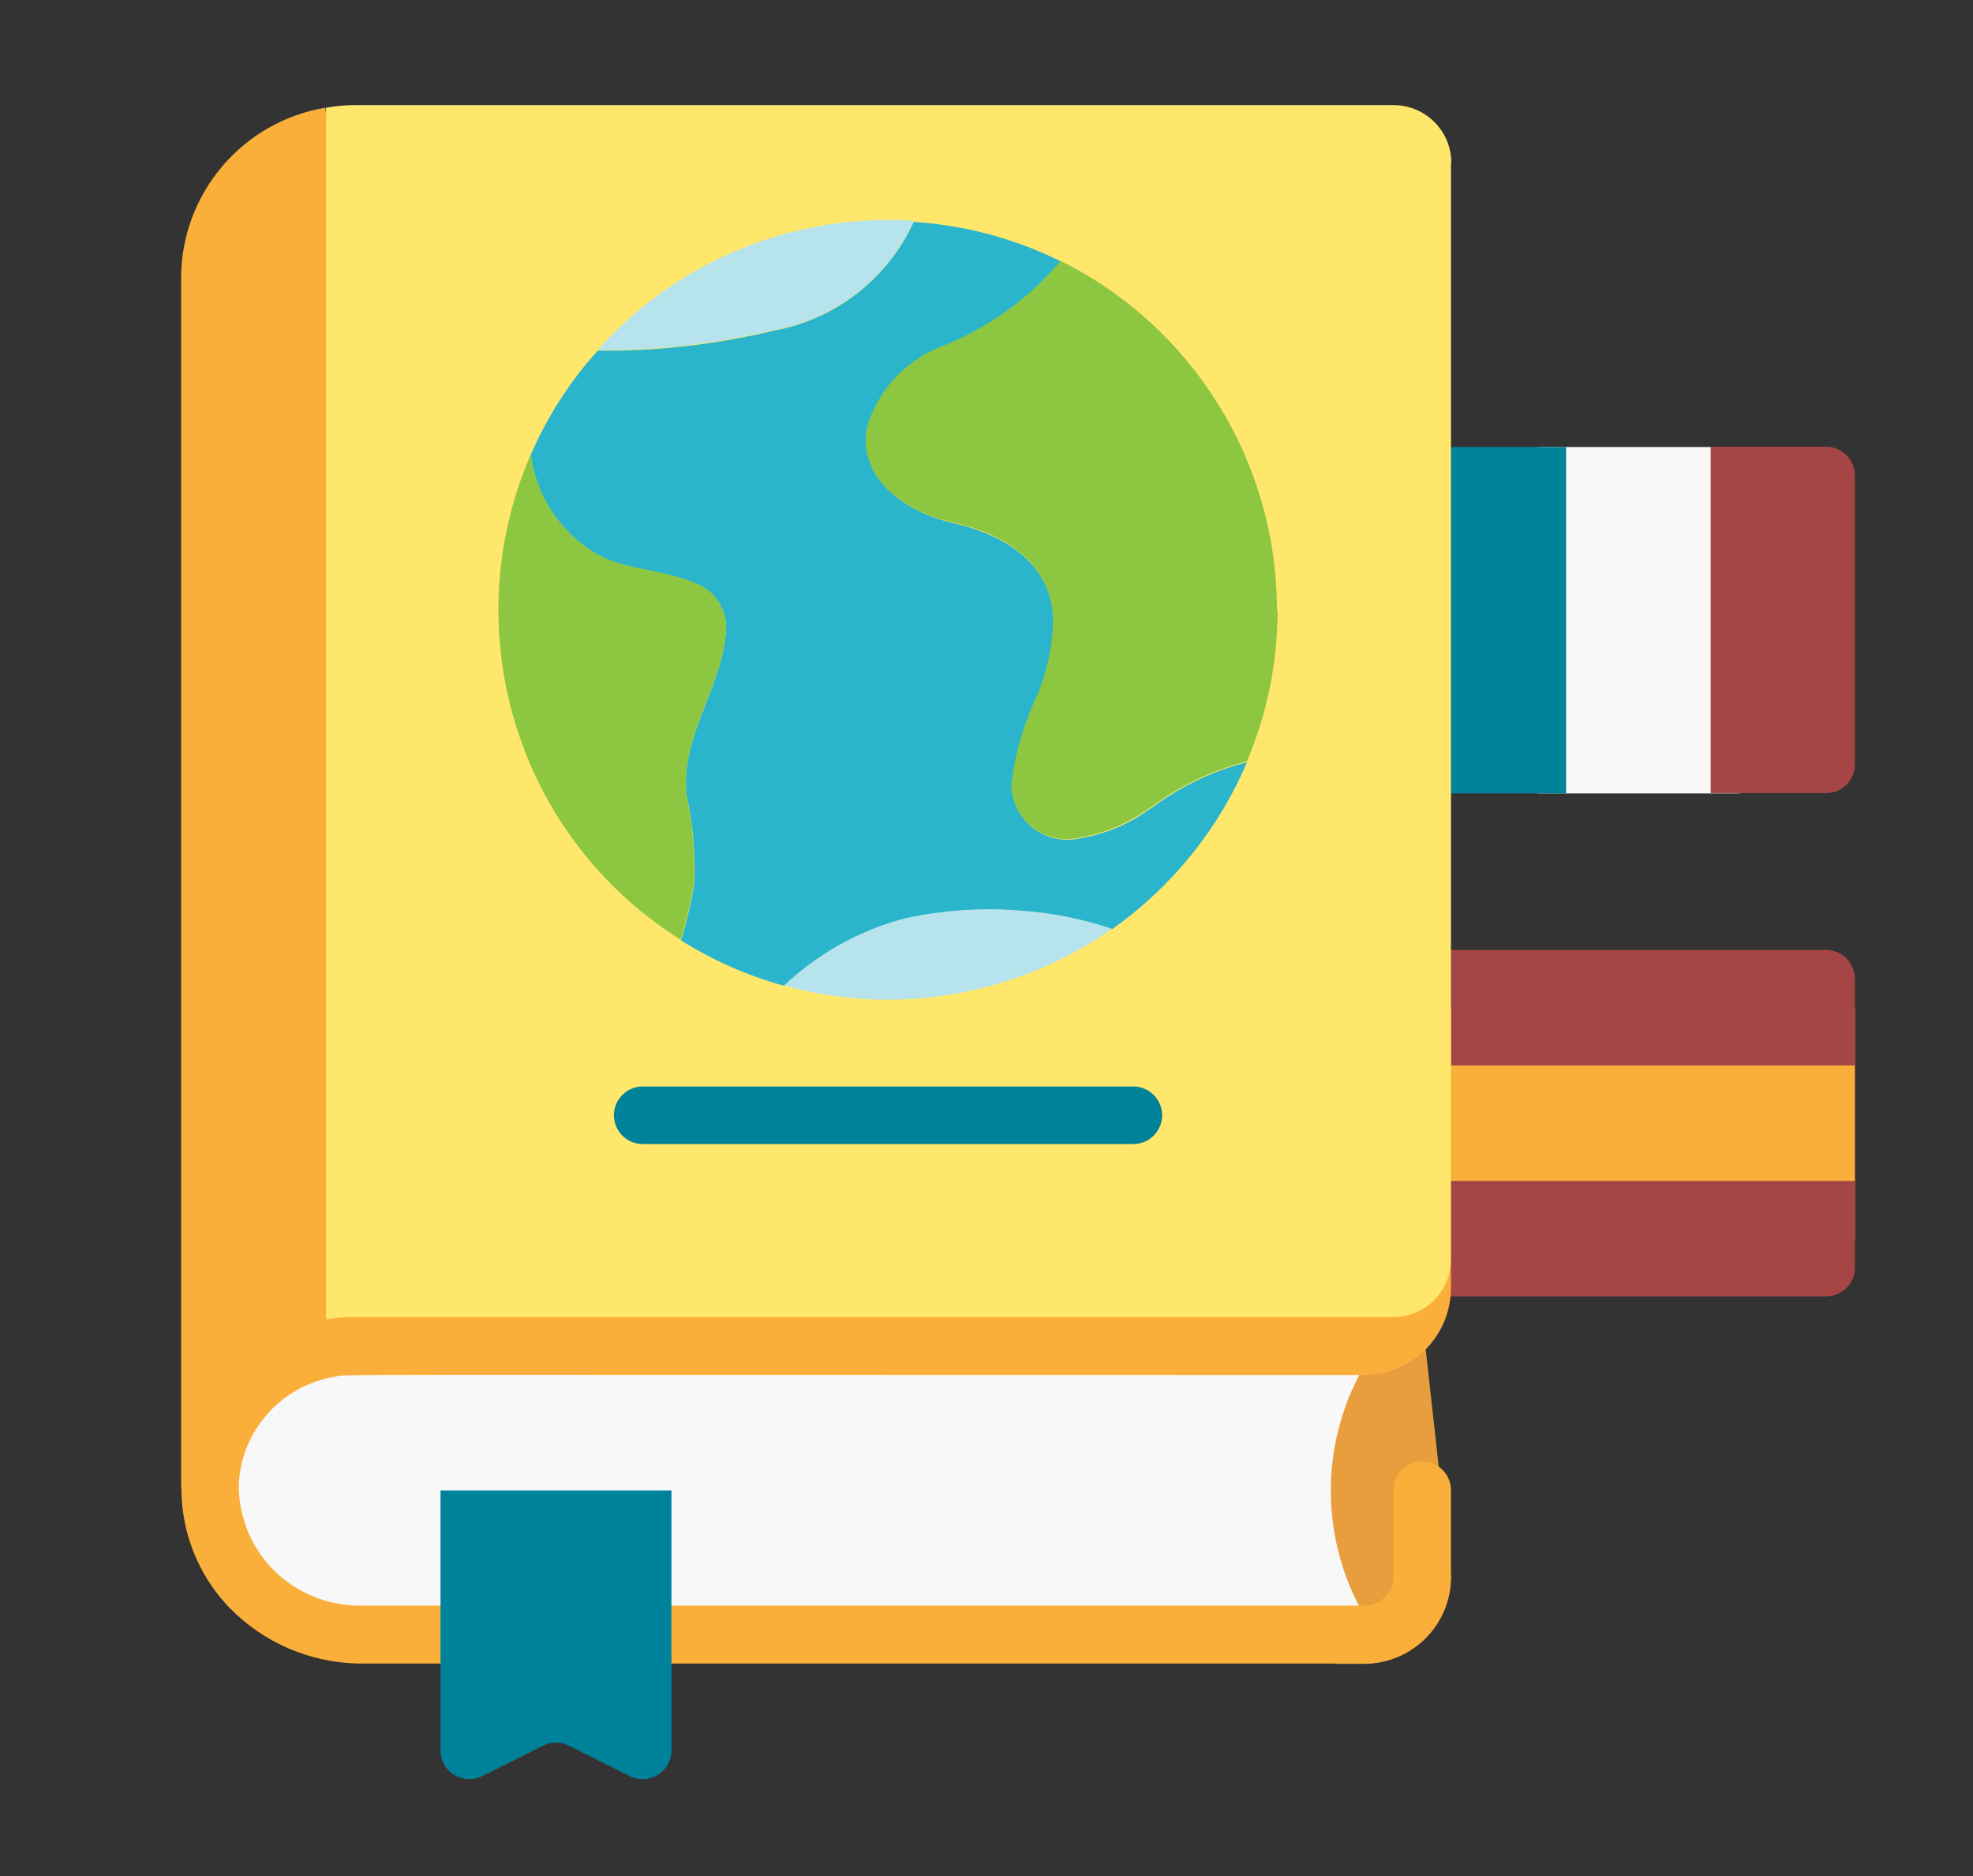 <?xml version="1.0" encoding="UTF-8"?><svg id="Layer_1" xmlns="http://www.w3.org/2000/svg" viewBox="0 0 61 58"><rect x="0" y="0" width="61" height="58" fill="#333333" stroke="none"/><defs><style>.cls-1{fill:#f8f8f8;}.cls-1,.cls-2,.cls-3,.cls-4,.cls-5,.cls-6,.cls-7,.cls-8,.cls-9{stroke-width:0px;}.cls-2{fill:#ffe76c;}.cls-3{fill:#2ab5cd;}.cls-4{fill:#8dc640;}.cls-5{fill:#00829b;}.cls-6{fill:#a64545;}.cls-7{fill:#e89e3d;}.cls-8{fill:#faaf3b;}.cls-9{fill:#b6e3ec;}</style></defs><path id="Shape" class="cls-7" d="M44,41l.86,7.76c0,1.48-1.2,2.67-2.68,2.68h-.89c-.14-.2-2.55-1.29-2.68-1.5-.29-.48-.53-.97-.74-1.49-.42-1.03,1.13-6.33,1.13-7.44h5Z"/><path id="Shape-2" class="cls-8" d="M57.35,31.16v7.14h-18.74c.29-1.21.65-2.41,1.11-3.57h1.96c1.08,0,1.96-1.61,1.96-3.57h13.71Z"/><path id="Shape-3" class="cls-6" d="M57.35,30.26v2.68h-12.49v-3.57h11.6c.49,0,.89.4.89.89Z"/><path id="Shape-4" class="cls-6" d="M57.35,36.51v2.68c0,.49-.4.89-.89.89h-16.95c0-1.23.26-2.45.78-3.57h17.07Z"/><path id="Rectangle-path" class="cls-1" d="M47.53,13.82h6.25v10.71h-6.25v-10.71Z"/><path id="Rectangle-path-2" class="cls-5" d="M43.07,13.82h5.35v10.71h-5.35v-10.71Z"/><path id="Shape-5" class="cls-6" d="M57.35,14.71v8.92c0,.49-.4.89-.89.89h-3.57v-10.71h3.57c.49,0,.89.4.89.89Z"/><path id="Shape-6" class="cls-8" d="M10.06,3.33l3.57,37.48c-1.1.18-2.11.7-2.89,1.49-.97.96-5.14,2.3-5.14,3.78V8.6c0-2.61,1.89-4.84,4.46-5.27Z"/><path id="Shape-7" class="cls-2" d="M44.86,5.03v33.91c0,.98-.8,2.68-1.78,2.68l-32.12-.08c-.3,0-.59.03-.88.08h0V3.33c.29-.05.59-.08.89-.08h32.12c.98,0,1.78.8,1.78,1.78Z"/><path id="Shape-8" class="cls-1" d="M43,51.1c-33.19,0-31.35.03-31.91-.05-2.72-.1-4.9-2.19-5.01-4.78-.1-2.6,1.9-4.83,4.61-5.13,3.64,0-12.56-.07,32.3-.07-2.46,2.93-2.46,7.1,0,10.04h0Z"/><path id="Shape-9" class="cls-3" d="M38.56,23.55c-.88,2.08-2.33,3.87-4.18,5.18h0c-.88-.3-1.8-.49-2.72-.56-1.24-.11-2.49-.03-3.7.24-1.39.37-2.67,1.08-3.71,2.07-1.13-.31-2.21-.79-3.2-1.41h0c.19-.6.33-1.2.42-1.81.03-.89-.05-1.78-.24-2.65-.21-1.84,1.06-3.27,1.21-5.04.08-.66-.31-1.29-.94-1.53-.88-.38-1.89-.4-2.77-.76-1.27-.61-2.14-1.83-2.32-3.22.51-1.18,1.21-2.27,2.07-3.22,1.84.02,3.67-.19,5.46-.62,1.9-.35,3.51-1.61,4.31-3.36,1.58.1,3.13.52,4.55,1.22h0s0,.02,0,.02c-1,1.18-2.28,2.09-3.72,2.65-1.1.44-1.93,1.36-2.26,2.49-.29,1.63,1.28,2.62,2.65,2.93,1.63.37,3.1,1.28,3.11,3.11-.03.77-.2,1.53-.5,2.25-.41.84-.68,1.75-.79,2.68-.01.54.22,1.05.64,1.38.42.33.97.45,1.49.32.75-.13,1.46-.42,2.08-.87.07-.04.14-.09.21-.14.86-.62,1.83-1.08,2.86-1.34h0Z"/><path id="Shape-10" class="cls-4" d="M21.22,24.6c.19.87.27,1.76.24,2.65-.09.61-.23,1.21-.42,1.8h0c-5.04-3.16-7-9.54-4.63-15,.18,1.4,1.05,2.61,2.32,3.22.87.36,1.88.37,2.77.76.63.23,1.01.86.94,1.53-.15,1.78-1.42,3.2-1.21,5.04h0Z"/><path id="Shape-11" class="cls-9" d="M28.25,6.84c-.8,1.76-2.41,3.02-4.31,3.36-1.79.43-3.62.64-5.46.62,2.28-2.56,5.55-4.02,8.98-4.02.27,0,.53,0,.79.03Z"/><path id="Shape-12" class="cls-9" d="M34.38,28.71h0c-2.95,2.08-6.67,2.72-10.14,1.76,1.05-.99,2.32-1.7,3.71-2.07,1.21-.27,2.46-.35,3.7-.24.93.07,1.84.26,2.72.55h0Z"/><path id="Shape-13" class="cls-4" d="M39.5,18.86c0,1.61-.32,3.2-.95,4.68-1.03.26-2,.72-2.86,1.34-.07.05-.14.1-.21.14-.62.44-1.33.74-2.08.87-.52.13-1.07.01-1.49-.32-.42-.33-.66-.85-.64-1.38.12-.93.39-1.83.79-2.68.3-.71.47-1.48.5-2.25,0-1.84-1.47-2.75-3.11-3.11-1.37-.3-2.94-1.29-2.65-2.93.33-1.13,1.16-2.05,2.26-2.49,1.44-.56,2.72-1.47,3.72-2.65h0v-.02c4.1,2.03,6.7,6.22,6.7,10.8h0Z"/><path id="Shape-14" class="cls-5" d="M35.04,35.37h-15.17c-.49,0-.89-.4-.89-.89s.4-.89.89-.89h15.17c.49,0,.89.4.89.89s-.4.89-.89.89Z"/><path id="Shape-15" class="cls-8" d="M10.37,42.56c.4-.08-1.71-.05,31.81-.05,1.48,0,2.67-1.2,2.68-2.68v-.89c0,.98-.8,1.78-1.78,1.78H10.95c-2.13-.01-4.07,1.25-4.91,3.21s-.43,4.23,1.05,5.77c1.05,1.08,2.48,1.7,3.99,1.73h31.1c1.48,0,2.67-1.2,2.68-2.68v-2.68c0-.49-.4-.89-.89-.89s-.89.4-.89.89v2.68c0,.49-.4.89-.89.89H11.16c-.99.01-1.95-.37-2.66-1.06s-1.11-1.64-1.12-2.64c.06-1.7,1.31-3.11,2.99-3.38h0ZM40.78,50.63c-.03-.06-.07-.12-.1-.18.03.06.06.12.1.18Z"/><path id="Shape-16" class="cls-5" d="M19.47,54.91l-1.88-.94c-.25-.13-.55-.13-.8,0l-1.88.94c-.28.14-.6.12-.87-.04s-.42-.45-.42-.76v-8.03h7.14v8.03c0,.31-.16.6-.42.76s-.59.18-.87.04Z"/></svg>